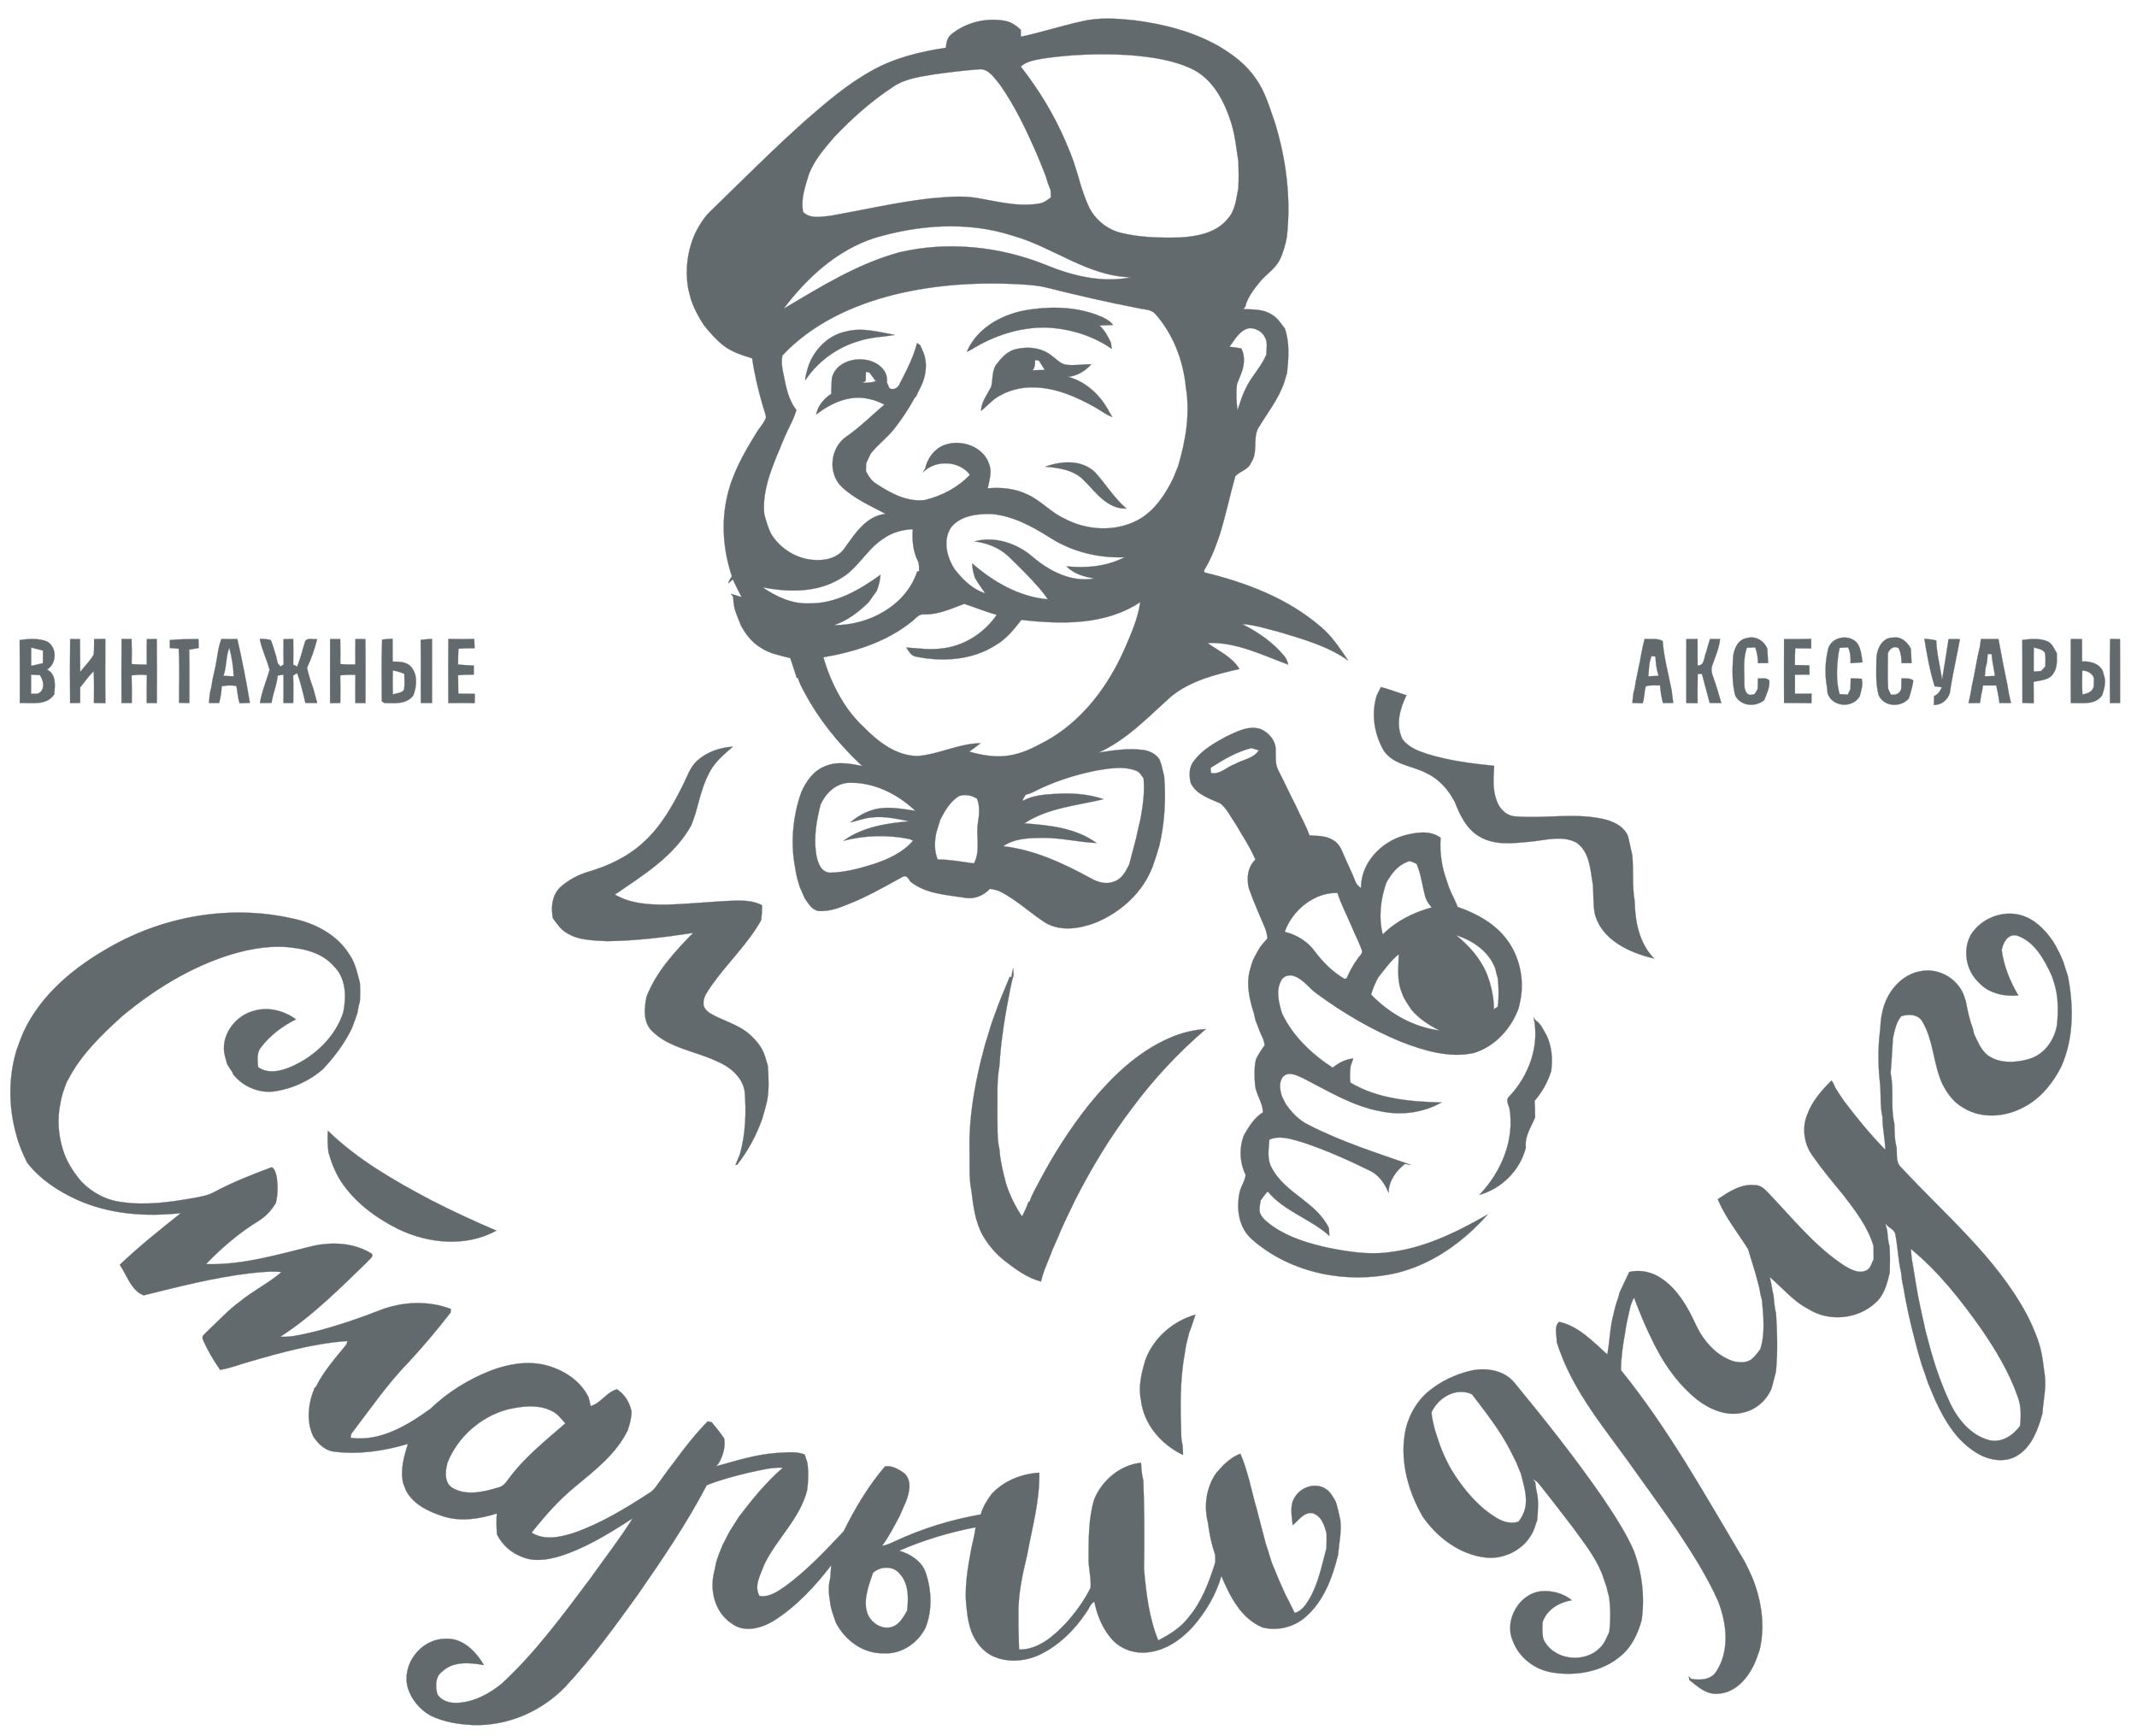 <?xml version="1.0" encoding="UTF-8" ?>
<!DOCTYPE svg PUBLIC "-//W3C//DTD SVG 1.1//EN" "http://www.w3.org/Graphics/SVG/1.1/DTD/svg11.dtd">
<svg width="922pt" height="749pt" viewBox="0 0 922 749" version="1.1" xmlns="http://www.w3.org/2000/svg">
<path fill="#626a6e" stroke="#626a6e" stroke-width="0.094" opacity="1.00" d=" M 410.48 14.77 C 416.72 9.69 425.27 7.59 433.18 8.91 C 435.99 9.32 438.41 10.93 440.41 12.88 C 440.41 13.62 440.41 15.11 440.41 15.85 C 449.30 13.97 457.97 11.12 466.86 9.18 C 474.10 7.44 481.64 7.97 488.98 8.70 C 501.85 10.29 514.72 13.56 526.04 20.03 C 532.10 23.64 537.90 28.03 541.85 33.97 C 545.94 39.66 547.77 46.52 550.10 53.03 C 554.95 68.89 557.06 85.64 555.22 102.17 C 554.57 105.59 553.69 109.00 552.14 112.13 C 550.17 116.00 546.31 118.30 543.62 121.58 C 540.99 124.83 538.22 128.22 537.26 132.39 C 537.03 132.64 536.56 133.13 536.33 133.37 C 540.45 133.57 544.92 133.29 548.55 135.64 C 551.09 137.02 552.68 139.52 554.35 141.78 C 556.50 147.97 555.96 154.67 555.26 161.07 C 554.83 162.32 554.46 163.59 554.12 164.87 C 551.61 172.25 546.67 178.37 542.71 184.98 C 540.51 189.65 542.84 195.27 539.75 199.63 C 538.59 202.77 534.83 203.26 532.93 205.56 C 530.59 214.02 528.79 222.63 526.16 231.02 C 525.79 232.00 525.45 232.99 525.11 233.98 C 523.62 238.23 521.79 242.35 519.46 246.21 C 519.53 246.41 519.66 246.81 519.72 247.01 C 537.64 251.32 555.57 258.16 569.70 270.31 C 574.63 274.38 578.10 279.77 581.65 284.99 C 572.80 278.69 562.15 275.81 551.89 272.68 C 546.61 271.37 541.39 269.58 535.93 269.27 C 542.70 272.70 549.20 277.07 554.03 283.01 C 554.97 284.06 555.49 285.39 555.80 286.76 C 544.56 282.64 533.25 276.89 520.98 277.43 C 525.72 280.89 531.67 283.42 534.73 288.66 C 524.45 290.99 513.75 293.67 505.37 300.43 C 495.52 309.22 486.20 319.22 473.99 324.72 C 480.25 323.76 486.60 322.76 492.94 323.54 C 495.85 323.91 498.76 325.20 500.31 327.80 C 500.51 328.37 500.91 329.50 501.11 330.07 C 501.46 331.64 501.82 333.23 502.26 334.79 C 503.10 344.89 502.49 355.09 500.18 364.96 C 499.31 368.04 498.31 371.09 497.23 374.11 C 496.99 374.68 496.49 375.82 496.24 376.39 C 491.63 386.43 482.66 394.03 472.54 398.17 C 465.72 400.75 457.45 402.03 450.90 398.07 C 444.62 393.98 439.09 388.79 432.49 385.19 C 430.85 384.20 428.97 383.76 427.10 383.50 C 424.32 386.47 420.19 388.17 416.12 387.33 C 408.14 386.08 399.29 385.67 392.76 380.36 C 392.03 379.24 391.17 377.38 389.53 378.29 C 381.58 382.62 373.70 387.21 365.20 390.43 C 361.33 392.03 357.19 393.40 352.95 393.05 C 350.16 392.43 348.69 389.72 347.18 387.58 C 346.49 386.05 345.81 384.51 345.16 382.96 C 344.25 380.32 343.50 377.63 343.14 374.86 C 340.97 363.84 341.99 352.31 345.74 341.73 C 347.82 337.05 351.04 332.46 356.01 330.59 C 361.15 328.36 366.83 329.49 372.11 330.51 C 371.77 330.22 371.07 329.63 370.73 329.34 C 361.47 320.46 353.23 310.33 347.21 298.98 C 346.04 296.92 344.97 294.80 344.25 292.55 C 344.11 292.51 343.83 292.43 343.70 292.39 C 342.88 289.55 341.85 286.76 340.95 283.95 C 336.61 282.82 332.05 282.04 328.26 279.49 C 324.52 277.27 321.78 273.78 319.73 270.00 C 318.74 267.68 317.82 265.34 317.02 262.95 C 316.61 261.17 316.42 259.34 316.30 257.52 C 316.06 257.20 315.59 256.54 315.36 256.21 C 316.51 256.56 318.81 257.27 319.96 257.63 C 318.63 255.11 317.37 252.58 316.18 250.01 C 315.54 250.58 314.89 251.13 314.23 251.68 C 314.42 250.52 315.18 249.61 315.77 248.64 C 312.04 237.61 311.10 225.54 313.72 214.17 C 315.93 204.34 320.96 195.45 326.22 186.96 C 327.56 184.62 329.61 182.65 330.51 180.10 C 330.22 178.37 329.59 176.72 329.08 175.05 C 327.16 168.34 325.50 161.55 324.53 154.63 C 320.18 153.25 315.68 151.89 312.04 149.02 C 308.88 146.49 306.18 143.44 303.67 140.28 C 301.34 136.76 299.38 133.00 298.05 129.00 C 297.70 127.67 297.38 126.34 297.03 125.02 C 295.43 116.64 296.56 107.86 300.17 100.14 C 301.85 96.96 303.71 93.83 306.33 91.33 C 319.86 78.17 333.17 64.78 347.25 52.20 C 356.24 44.35 365.38 36.46 375.86 30.63 C 385.76 24.99 396.94 22.29 408.12 20.60 C 408.22 18.45 408.69 16.18 410.48 14.77 M 450.18 25.24 C 446.77 25.85 443.10 26.35 440.39 28.70 C 448.15 38.61 454.76 49.44 459.74 61.02 C 460.43 62.69 461.12 64.35 461.82 66.02 C 462.30 67.29 462.74 68.58 463.24 69.85 C 463.86 71.89 464.50 73.93 465.17 75.97 C 465.44 77.01 465.74 78.05 466.05 79.09 C 467.08 82.47 468.23 85.81 469.69 89.03 C 472.43 94.74 477.67 99.09 483.86 100.52 C 492.08 102.51 500.63 102.66 509.05 102.46 C 516.39 102.05 524.58 100.56 529.53 94.59 C 532.99 90.97 533.35 85.80 534.27 81.16 C 534.49 77.35 534.43 73.53 534.30 69.72 C 533.40 64.09 532.90 58.39 531.17 52.92 C 528.29 43.94 523.62 34.62 514.91 30.07 C 506.24 25.79 496.46 24.53 486.93 23.76 C 474.67 23.03 462.33 23.45 450.18 25.24 M 403.05 32.08 C 397.07 33.11 390.73 33.87 385.56 37.30 C 376.12 43.46 367.65 50.99 359.93 59.16 C 355.77 63.95 351.52 68.88 349.12 74.83 C 347.50 80.21 345.35 85.79 346.53 91.50 C 349.64 94.60 354.50 93.47 358.40 93.09 C 372.65 90.55 386.78 87.28 401.18 85.62 C 407.79 85.09 414.48 84.29 421.09 85.36 C 430.01 86.82 439.07 89.39 448.15 87.85 C 450.22 87.68 451.81 86.30 453.44 85.17 C 453.40 84.38 453.31 82.80 453.26 82.01 C 452.86 81.02 452.47 80.03 452.11 79.03 C 451.78 78.00 451.47 76.98 451.17 75.95 C 450.49 74.30 449.83 72.65 449.19 70.99 C 448.51 69.32 447.81 67.66 447.13 66.00 C 442.66 55.81 437.85 45.68 431.43 36.55 C 429.14 33.91 427.02 30.16 423.17 29.86 C 416.43 30.31 409.73 31.16 403.05 32.08 M 377.08 102.77 C 361.03 108.04 348.10 119.91 338.10 133.19 C 354.02 123.76 370.04 113.75 388.08 108.85 C 408.90 103.98 431.12 106.28 450.91 114.17 C 462.53 119.00 475.44 122.20 488.01 119.63 C 469.35 119.28 454.34 106.57 436.91 101.70 C 417.51 95.40 396.39 96.95 377.08 102.77 M 385.98 127.10 C 368.02 131.56 350.35 139.70 337.55 153.40 C 337.00 156.22 337.48 159.17 338.14 161.95 C 339.14 167.12 340.21 172.64 343.59 176.86 C 342.57 180.78 340.38 184.27 338.81 187.99 C 337.89 190.07 337.00 192.16 336.18 194.28 C 335.45 195.90 334.77 197.54 334.16 199.21 C 331.32 206.41 328.92 214.17 329.77 222.00 C 330.56 224.81 331.38 227.62 332.64 230.27 C 336.69 236.93 344.10 241.42 351.92 241.63 C 356.57 241.90 361.72 240.50 364.44 236.45 C 368.91 230.19 373.68 222.61 382.10 221.72 C 375.50 218.20 368.42 215.15 362.97 209.88 C 357.00 203.93 358.27 192.97 365.24 188.32 C 371.12 184.25 376.14 179.15 381.59 174.57 C 379.53 173.51 377.37 172.62 375.09 172.19 C 366.92 170.05 358.51 173.92 352.14 178.83 C 352.84 175.07 355.50 171.97 358.64 169.95 C 358.67 167.64 358.70 165.32 358.94 163.02 C 360.42 156.92 367.40 154.38 373.08 155.19 C 378.02 155.74 383.39 159.44 382.65 165.02 C 382.94 165.66 383.50 166.96 383.79 167.61 C 385.92 168.42 387.61 167.21 388.33 165.24 C 390.28 161.48 392.23 157.71 393.78 153.76 C 394.51 151.88 395.14 149.96 395.66 148.02 C 396.00 148.25 396.67 148.71 397.01 148.94 C 397.40 149.86 397.81 150.79 398.24 151.70 C 400.34 156.63 399.57 162.21 397.26 166.91 C 396.54 168.26 395.87 169.64 395.26 171.05 C 395.10 171.20 394.78 171.50 394.62 171.66 C 392.14 176.30 389.18 180.69 385.96 184.84 C 382.90 188.82 378.76 191.78 375.66 195.72 C 375.01 197.12 374.36 198.52 373.69 199.91 C 373.65 201.02 373.62 202.13 373.60 203.24 C 374.63 205.42 376.02 207.50 378.13 208.77 C 384.30 212.83 391.42 216.71 399.07 215.73 C 406.34 213.97 413.30 210.35 418.46 204.85 C 413.84 198.63 403.54 198.28 398.18 203.84 C 398.42 203.42 398.91 202.58 399.16 202.16 C 400.10 197.87 402.95 193.86 407.08 192.15 C 414.59 189.12 424.85 192.73 427.02 201.02 C 427.88 204.28 426.80 207.52 426.14 210.71 C 432.03 210.15 438.12 210.78 443.47 213.43 C 449.28 216.11 453.54 221.21 459.40 223.82 C 468.99 228.90 481.07 229.53 490.80 224.46 C 498.02 220.57 502.72 213.47 506.21 206.28 C 506.87 204.57 507.56 202.87 508.27 201.18 C 511.56 190.18 513.54 178.46 511.62 167.03 C 510.53 155.54 506.14 144.15 498.45 135.45 C 496.65 133.42 493.64 133.60 491.22 133.00 C 477.75 130.41 464.39 127.31 451.09 123.98 C 448.26 123.30 445.36 123.05 442.47 122.82 C 423.58 121.56 404.42 122.60 385.98 127.10 M 530.46 149.60 C 532.16 149.80 533.86 150.06 535.55 150.33 C 537.46 154.01 536.75 158.37 535.17 162.02 C 534.66 163.26 534.18 164.50 533.69 165.75 C 533.24 169.50 533.45 173.29 533.90 177.04 C 534.26 175.99 534.61 174.93 534.98 173.89 C 535.78 171.21 536.86 168.63 538.19 166.17 C 540.64 161.58 544.41 157.83 546.36 152.95 C 546.37 150.46 547.09 147.68 545.67 145.43 C 544.48 142.95 541.68 141.52 538.99 141.60 C 534.81 142.43 532.82 146.53 530.46 149.60 M 373.60 160.38 C 373.56 161.71 373.53 163.04 373.50 164.37 C 373.14 164.57 372.43 164.95 372.07 165.14 C 374.01 165.16 376.00 165.15 377.85 164.47 C 376.93 163.23 376.01 161.99 375.10 160.74 C 374.73 160.65 373.97 160.47 373.60 160.38 M 410.38 227.48 C 406.59 233.08 408.52 240.63 412.07 245.86 C 415.49 250.18 419.67 254.33 425.07 255.98 C 423.50 253.74 421.88 251.54 420.56 249.14 C 419.97 247.17 419.47 245.16 419.44 243.09 C 428.61 251.08 439.76 257.53 452.10 258.58 C 451.10 257.08 450.00 255.67 448.86 254.30 C 444.52 249.25 439.76 244.58 434.99 239.95 C 431.03 236.24 425.79 234.31 420.49 233.58 C 429.34 231.22 438.89 234.46 445.65 240.35 C 452.93 246.55 462.36 251.36 472.19 249.58 C 467.78 248.90 463.33 247.63 460.12 244.36 C 468.66 245.21 477.47 244.45 485.19 240.42 C 474.12 240.87 462.95 238.19 453.52 232.30 C 445.73 227.37 437.31 222.64 427.96 221.79 C 421.77 221.61 414.59 222.38 410.38 227.48 M 380.91 232.58 C 373.77 237.20 370.04 245.52 362.53 249.68 C 352.50 255.79 340.15 255.61 328.99 253.39 C 334.88 257.44 341.69 260.64 349.01 260.34 C 360.55 260.56 370.84 254.53 379.89 248.00 C 379.71 250.38 379.14 252.71 378.27 254.93 C 377.13 256.58 375.96 258.22 374.78 259.85 C 370.49 264.05 365.59 267.85 359.82 269.73 C 374.71 269.90 390.86 261.36 395.69 246.64 C 395.90 246.58 396.34 246.46 396.55 246.40 C 396.43 244.93 396.72 243.36 395.99 242.02 C 393.88 237.81 393.47 232.97 393.82 228.34 C 389.21 228.50 384.65 229.83 380.91 232.58 M 398.88 265.10 C 396.41 264.71 395.03 266.96 393.31 268.25 C 382.46 276.98 368.79 281.28 355.25 283.60 C 356.07 286.44 357.03 289.23 358.15 291.97 C 361.51 299.97 366.06 307.60 372.47 313.54 C 378.74 319.92 386.59 326.19 395.98 326.19 C 405.22 325.46 413.73 320.75 423.07 320.68 C 421.47 321.93 419.84 323.14 418.18 324.31 C 423.64 325.84 429.37 326.89 435.04 326.02 C 440.94 325.21 446.31 322.44 451.47 319.62 C 465.64 311.72 476.20 298.55 483.26 284.13 C 483.87 282.75 484.51 281.38 485.18 280.02 C 487.98 273.50 491.00 266.88 491.94 259.80 C 476.95 269.84 457.87 269.43 440.66 267.46 C 437.50 271.58 434.13 275.74 429.57 278.38 C 419.43 284.91 406.59 285.69 395.03 283.28 C 393.01 282.92 392.06 280.93 391.03 279.39 C 396.07 279.69 401.13 280.50 406.18 279.81 C 415.80 278.84 424.62 273.19 430.04 265.28 C 425.27 263.97 420.67 262.07 415.99 260.54 C 410.47 262.61 404.93 265.21 398.88 265.10 M 445.86 341.72 C 444.80 342.24 443.69 342.64 442.54 342.91 C 441.99 343.75 441.37 344.57 441.18 345.59 C 445.41 343.23 450.28 342.82 455.02 342.55 C 462.10 342.09 469.36 342.48 476.12 344.82 C 464.61 347.62 452.06 348.55 441.97 355.26 C 452.68 356.05 464.12 357.18 473.08 363.73 C 465.34 363.38 457.74 361.46 449.96 361.51 C 444.16 361.57 437.77 361.64 432.85 365.14 C 446.43 366.65 458.97 372.59 470.83 379.05 C 473.73 380.70 477.29 381.68 480.54 380.41 C 483.94 379.36 485.72 376.00 487.18 373.01 C 488.12 369.32 489.12 365.64 490.10 361.96 C 490.77 358.96 491.41 355.96 492.14 352.99 C 493.11 347.33 493.94 341.62 493.39 335.86 C 492.42 334.56 491.65 332.92 489.95 332.47 C 484.45 330.42 478.45 331.58 472.84 332.50 C 463.51 334.39 454.33 337.33 445.86 341.72 M 354.07 347.04 C 352.30 353.81 351.09 360.97 352.06 367.96 C 352.54 371.42 353.85 376.27 358.06 376.54 C 364.42 376.40 370.68 374.79 376.72 372.86 C 383.10 370.79 389.49 367.90 393.95 362.71 C 393.57 362.54 392.81 362.21 392.43 362.04 C 383.02 360.11 373.21 360.38 363.90 362.77 C 372.12 356.82 382.36 355.21 392.22 354.37 C 386.90 353.29 381.49 352.05 376.03 352.71 C 372.85 352.99 369.87 354.19 366.78 354.86 C 369.55 352.62 372.62 350.66 376.05 349.61 C 382.20 347.52 388.68 348.98 394.91 349.84 C 387.13 342.49 376.84 337.35 365.95 337.76 C 360.49 338.12 356.26 342.29 354.07 347.04 M 413.48 343.64 C 409.84 346.02 407.63 349.90 405.68 353.67 C 405.12 355.45 404.56 357.23 404.03 359.02 C 403.16 362.90 403.02 367.08 404.54 370.83 C 409.82 370.84 415.00 371.86 420.22 372.53 C 423.13 367.06 420.99 360.77 421.93 354.94 C 422.51 351.52 422.84 347.91 421.53 344.61 C 419.16 343.12 416.09 342.45 413.48 343.64 Z" />
<path fill="#626a6e" stroke="#626a6e" stroke-width="0.094" opacity="1.00" d=" M 442.05 133.93 C 452.16 132.13 462.87 132.19 472.64 135.62 C 475.36 136.74 478.37 137.74 480.21 140.20 C 478.25 140.30 476.31 140.39 474.36 140.44 C 476.61 142.43 477.95 145.13 479.28 147.76 C 479.40 148.68 479.52 149.59 479.65 150.52 C 471.30 144.70 461.14 141.68 451.01 141.33 C 439.66 141.20 428.51 144.93 418.95 150.92 C 418.49 151.13 417.58 151.56 417.12 151.77 C 421.40 141.75 431.73 135.90 442.05 133.93 Z" />
<path fill="#626a6e" stroke="#626a6e" stroke-width="0.094" opacity="1.00" d=" M 349.11 157.02 C 351.87 150.20 357.65 144.50 365.01 143.02 C 372.05 141.17 379.16 143.25 386.09 144.53 C 380.90 145.38 375.57 145.49 370.55 147.17 C 361.98 149.65 354.31 154.93 348.90 162.02 C 348.40 162.71 347.90 163.41 347.40 164.10 C 347.53 161.65 348.35 159.33 349.11 157.02 Z" />
<path fill="#626a6e" stroke="#626a6e" stroke-width="0.094" opacity="1.00" d=" M 429.88 157.23 C 432.03 154.44 434.56 151.56 438.12 150.68 C 443.32 149.38 449.31 149.95 453.62 153.36 C 455.68 154.79 457.40 156.98 460.03 157.37 C 463.61 157.85 467.21 157.11 470.81 157.20 C 468.20 160.10 464.76 162.21 460.81 162.59 C 468.75 164.66 475.13 170.87 478.77 178.06 C 479.05 178.52 479.62 179.45 479.91 179.91 C 477.09 178.98 474.81 177.01 472.24 175.61 C 464.47 171.29 456.04 167.57 447.04 167.18 C 440.75 166.82 434.30 168.44 429.15 172.11 C 427.07 173.70 425.35 175.71 423.24 177.28 C 423.41 173.41 425.89 170.31 427.58 167.00 C 428.50 163.78 427.82 160.08 429.88 157.23 M 446.57 155.39 C 446.58 156.95 446.57 158.53 445.48 159.78 C 447.24 159.74 449.00 159.70 450.77 159.61 C 449.93 158.26 449.07 156.92 448.22 155.58 C 447.81 155.53 446.98 155.44 446.57 155.39 Z" />
<path fill="#626a6e" stroke="#626a6e" stroke-width="0.094" opacity="1.00" d=" M 450.97 201.38 C 457.94 198.82 466.66 198.25 472.44 203.72 C 477.08 208.85 480.69 214.88 485.99 219.43 C 477.78 219.73 472.84 212.45 467.68 207.29 C 463.35 202.76 456.90 201.85 450.97 201.38 Z" />
<path fill="#626a6e" stroke="#626a6e" stroke-width="0.094" opacity="1.00" d=" M 747.69 283.92 C 747.96 280.26 749.68 275.79 753.85 275.28 C 757.50 274.25 761.02 276.48 762.49 279.78 C 762.59 281.88 762.73 283.98 762.85 286.09 C 761.76 286.10 759.57 286.13 758.48 286.14 C 758.47 283.81 758.07 281.53 757.29 279.34 C 756.08 279.37 754.89 279.42 753.71 279.48 C 751.87 284.46 752.70 289.85 752.58 295.04 C 752.52 297.02 753.24 300.49 756.03 299.72 C 757.45 299.78 757.63 298.15 758.34 297.30 C 758.35 295.77 758.39 294.24 758.45 292.72 C 760.07 292.95 762.13 292.16 763.37 293.63 C 763.63 296.62 762.24 299.38 761.16 302.08 C 757.41 305.20 751.14 304.75 748.72 300.24 C 747.25 294.93 747.41 289.37 747.69 283.92 Z" />
<path fill="#626a6e" stroke="#626a6e" stroke-width="0.094" opacity="1.00" d=" M 769.72 275.76 C 773.62 275.77 777.52 275.78 781.43 275.67 C 781.42 277.04 781.41 278.41 781.43 279.78 C 779.12 279.79 776.82 279.77 774.53 279.72 C 774.42 282.13 774.39 284.54 774.38 286.95 C 776.46 287.02 778.55 287.05 780.65 287.07 C 780.66 288.41 780.68 289.75 780.70 291.09 C 778.60 291.08 776.51 291.09 774.42 291.10 C 774.41 293.84 774.41 296.59 774.43 299.33 C 776.80 299.32 779.19 299.31 781.57 299.30 C 781.55 300.66 781.54 302.02 781.54 303.38 C 777.59 303.32 773.65 303.32 769.72 303.29 C 769.69 294.11 769.68 284.94 769.72 275.76 Z" />
<path fill="#626a6e" stroke="#626a6e" stroke-width="0.094" opacity="1.00" d=" M 788.84 279.62 C 790.58 274.56 798.03 273.48 801.33 277.54 C 802.94 279.96 803.18 282.96 803.55 285.76 C 801.83 285.90 800.12 286.03 798.42 286.14 C 798.47 283.81 798.42 281.43 797.32 279.32 C 796.11 279.38 794.91 279.44 793.72 279.52 C 793.59 280.17 793.32 281.47 793.19 282.12 C 792.45 287.82 792.09 293.88 793.68 299.49 C 794.84 299.57 796.01 299.64 797.20 299.71 C 797.49 299.11 798.07 297.93 798.37 297.33 C 798.39 295.79 798.42 294.25 798.48 292.72 C 800.05 292.71 801.63 292.76 803.22 292.86 C 803.91 295.38 803.01 297.94 802.39 300.38 C 799.29 305.73 790.72 305.14 788.54 299.30 C 788.42 298.18 788.30 297.07 788.17 295.96 C 787.18 290.58 787.52 284.92 788.84 279.62 Z" />
<path fill="#626a6e" stroke="#626a6e" stroke-width="0.094" opacity="1.00" d=" M 809.59 284.05 C 809.72 279.95 812.15 274.86 816.93 275.11 C 820.37 274.57 822.92 277.10 824.43 279.87 C 824.54 281.95 824.66 284.03 824.74 286.11 C 823.66 286.11 821.51 286.11 820.43 286.11 C 820.36 283.88 820.18 281.60 819.10 279.60 C 817.02 278.48 815.35 279.93 814.54 281.75 C 814.55 286.88 814.33 292.00 814.61 297.12 C 814.90 297.77 815.49 299.05 815.79 299.70 C 817.90 300.02 819.69 299.33 820.29 297.14 C 820.30 295.65 820.32 294.16 820.38 292.68 C 822.07 292.93 824.11 292.31 825.48 293.67 C 825.12 296.33 824.37 298.93 823.49 301.47 C 819.95 305.34 813.02 305.02 810.59 300.11 C 809.12 294.88 809.52 289.41 809.59 284.05 Z" />
<path fill="#626a6e" stroke="#626a6e" stroke-width="0.094" opacity="1.00" d=" M 893.43 275.70 C 895.03 275.73 896.66 275.75 898.28 275.77 C 898.31 278.99 898.32 282.20 898.30 285.42 C 902.07 285.10 906.99 286.65 907.59 290.96 C 908.85 293.97 907.92 297.06 906.97 299.99 C 903.85 304.44 898.08 303.18 893.44 303.36 C 893.36 294.14 893.40 284.92 893.43 275.70 M 898.40 289.30 C 898.30 292.75 898.24 296.21 898.46 299.66 C 900.59 299.26 902.78 298.57 903.35 296.19 C 903.37 295.31 903.41 293.53 903.43 292.64 C 902.69 290.39 900.61 289.41 898.40 289.30 Z" />
<path fill="#626a6e" stroke="#626a6e" stroke-width="0.094" opacity="1.00" d=" M 8.49 276.16 C 12.36 275.59 16.50 275.32 20.22 276.74 C 24.67 279.13 24.65 286.35 20.28 288.88 C 24.38 290.93 23.75 295.78 23.41 299.57 C 20.07 304.63 13.67 303.13 8.55 303.32 C 8.52 294.27 8.60 285.21 8.49 276.16 M 13.48 279.39 C 13.42 282.03 13.41 284.67 13.46 287.31 C 15.14 286.92 16.81 286.54 18.48 286.16 C 18.57 284.34 18.58 282.53 18.53 280.72 C 16.85 280.27 15.17 279.82 13.48 279.39 M 13.40 291.09 C 13.43 293.85 13.42 296.62 13.40 299.40 C 14.77 299.20 16.49 299.74 17.50 298.51 C 19.45 296.56 18.63 293.33 17.21 291.28 C 15.94 291.21 14.67 291.15 13.40 291.09 Z" />
<path fill="#626a6e" stroke="#626a6e" stroke-width="0.094" opacity="1.00" d=" M 30.27 275.73 C 31.33 275.74 33.45 275.76 34.51 275.77 C 34.58 280.48 34.53 285.20 34.60 289.92 C 36.46 287.40 38.86 285.26 40.39 282.49 C 40.69 280.25 40.55 277.99 40.61 275.74 C 42.22 275.72 43.83 275.70 45.44 275.68 C 45.43 284.91 45.35 294.15 45.48 303.39 C 43.83 303.36 42.18 303.32 40.53 303.31 C 40.53 298.75 40.66 294.20 40.43 289.65 C 38.13 291.66 36.58 294.31 34.58 296.58 C 34.54 298.82 34.55 301.06 34.57 303.30 C 33.49 303.31 31.33 303.34 30.25 303.35 C 30.18 294.14 30.15 284.93 30.27 275.73 Z" />
<path fill="#626a6e" stroke="#626a6e" stroke-width="0.094" opacity="1.00" d=" M 52.44 303.33 C 52.38 294.12 52.35 284.92 52.46 275.72 C 53.54 275.72 55.69 275.71 56.76 275.70 C 56.90 279.31 56.89 282.92 56.80 286.53 C 58.97 286.72 61.16 286.77 63.34 286.73 C 63.28 283.07 63.28 279.41 63.35 275.76 C 64.42 275.75 66.57 275.74 67.64 275.74 C 67.74 284.94 67.71 294.15 67.68 303.36 C 66.59 303.35 64.41 303.34 63.32 303.34 C 63.29 299.30 63.25 295.27 63.38 291.23 C 61.18 291.11 58.97 291.13 56.78 291.39 C 56.90 295.37 56.87 299.35 56.85 303.33 C 55.75 303.33 53.54 303.33 52.44 303.33 Z" />
<path fill="#626a6e" stroke="#626a6e" stroke-width="0.094" opacity="1.00" d=" M 73.28 276.16 C 77.38 275.74 81.49 275.78 85.61 275.73 C 85.64 276.69 85.72 278.63 85.76 279.60 C 84.37 279.81 83.00 280.06 81.62 280.30 C 81.79 287.98 81.69 295.67 81.69 303.35 C 80.21 303.31 78.74 303.27 77.26 303.24 C 77.23 295.46 77.55 287.67 77.11 279.91 C 75.84 279.75 74.56 279.65 73.28 279.61 C 73.28 278.75 73.28 277.02 73.28 276.16 Z" />
<path fill="#626a6e" stroke="#626a6e" stroke-width="0.094" opacity="1.00" d=" M 95.55 275.69 C 97.83 275.77 100.11 275.77 102.40 275.74 C 104.49 284.85 106.29 294.04 107.81 303.27 C 106.71 303.31 104.51 303.40 103.41 303.44 C 102.52 301.04 102.53 298.45 101.98 295.98 C 99.89 295.59 97.73 295.69 95.65 296.11 C 95.55 298.56 95.20 300.99 94.52 303.34 C 93.43 303.33 91.25 303.31 90.16 303.31 C 90.34 301.14 90.40 298.94 91.09 296.86 C 91.33 295.56 91.55 294.27 91.76 292.97 C 92.25 291.01 92.57 289.02 93.05 287.07 C 93.81 283.27 94.09 279.31 95.55 275.69 M 96.39 291.60 C 97.50 291.66 99.73 291.77 100.84 291.83 C 100.66 287.65 100.00 283.50 98.93 279.47 C 97.36 283.36 97.86 287.69 96.39 291.60 Z" />
<path fill="#626a6e" stroke="#626a6e" stroke-width="0.094" opacity="1.00" d=" M 112.08 275.68 C 113.68 275.61 115.25 275.76 116.79 276.12 C 117.38 277.34 117.72 278.66 118.15 279.95 C 118.45 281.00 118.77 282.05 119.13 283.09 C 119.37 284.12 119.60 285.16 119.84 286.20 C 120.14 286.54 120.72 287.23 121.02 287.58 C 121.36 287.36 122.03 286.93 122.37 286.71 C 122.28 283.07 122.27 279.42 122.33 275.78 C 123.38 275.76 125.47 275.73 126.51 275.71 C 126.55 279.42 126.59 283.12 126.51 286.83 C 126.94 287.02 127.80 287.41 128.23 287.60 C 128.82 286.07 129.34 284.52 129.83 282.97 C 130.47 280.82 131.00 278.65 131.75 276.54 C 132.93 274.98 135.23 276.08 136.84 275.73 C 135.75 279.97 134.37 284.15 132.47 288.10 C 133.10 291.13 134.08 294.08 135.14 296.99 C 135.70 299.10 136.34 301.20 136.86 303.33 C 135.15 303.31 133.45 303.30 131.76 303.29 C 131.17 300.56 130.43 297.87 129.72 295.17 C 129.29 293.56 128.78 291.98 128.17 290.43 C 127.75 290.70 126.90 291.22 126.48 291.48 C 126.62 295.43 126.55 299.39 126.52 303.34 C 125.12 303.33 123.71 303.33 122.31 303.33 C 122.32 299.25 122.30 295.17 122.32 291.09 C 121.70 291.19 120.46 291.38 119.84 291.47 C 119.51 294.05 118.87 296.56 118.08 299.04 C 117.70 300.43 117.42 301.85 117.13 303.27 C 115.47 303.31 113.80 303.33 112.14 303.35 C 112.92 298.41 114.95 293.79 116.31 289.00 C 115.11 284.50 112.94 280.29 112.08 275.68 Z" />
<path fill="#626a6e" stroke="#626a6e" stroke-width="0.094" opacity="1.00" d=" M 142.43 275.73 C 143.52 275.74 145.70 275.76 146.79 275.76 C 146.88 279.35 146.88 282.94 146.81 286.52 C 148.98 286.72 151.15 286.75 153.33 286.71 C 153.29 283.05 153.28 279.38 153.35 275.72 C 154.43 275.73 156.57 275.75 157.64 275.76 C 157.77 284.96 157.70 294.17 157.68 303.37 C 156.59 303.36 154.42 303.35 153.33 303.34 C 153.29 299.29 153.27 295.24 153.35 291.19 C 151.16 291.09 148.97 291.13 146.79 291.41 C 146.89 295.38 146.87 299.35 146.81 303.33 C 145.71 303.34 143.51 303.37 142.41 303.38 C 142.40 294.16 142.38 284.94 142.43 275.73 Z" />
<path fill="#626a6e" stroke="#626a6e" stroke-width="0.094" opacity="1.00" d=" M 164.71 302.53 C 164.76 293.68 164.49 284.79 164.86 275.95 C 166.36 275.78 167.87 275.67 169.38 275.61 C 169.42 278.89 169.42 282.17 169.41 285.44 C 172.17 285.49 175.37 285.43 177.35 287.71 C 180.29 291.09 179.83 296.15 178.32 300.07 C 175.33 304.05 170.11 303.40 165.72 303.31 C 165.47 303.11 164.96 302.73 164.71 302.53 M 169.49 289.30 C 169.38 292.76 169.39 296.22 169.50 299.67 C 171.05 299.01 173.28 299.16 174.31 297.61 C 174.71 295.34 174.47 293.03 174.44 290.74 C 172.85 290.08 171.20 289.55 169.49 289.30 Z" />
<path fill="#626a6e" stroke="#626a6e" stroke-width="0.094" opacity="1.00" d=" M 181.50 276.09 C 183.12 275.88 184.76 275.75 186.39 275.65 C 186.43 284.87 186.40 294.09 186.40 303.32 C 184.79 303.32 183.18 303.32 181.58 303.33 C 181.48 294.25 181.65 285.17 181.50 276.09 Z" />
<path fill="#626a6e" stroke="#626a6e" stroke-width="0.094" opacity="1.00" d=" M 193.45 275.69 C 197.17 275.79 200.89 275.79 204.61 275.70 C 204.65 276.69 204.73 278.68 204.76 279.68 C 202.45 279.75 200.14 279.66 197.84 279.92 C 197.59 282.17 197.70 284.44 197.64 286.71 C 199.89 286.95 202.15 287.09 204.42 287.17 C 204.41 288.47 204.40 289.77 204.40 291.07 C 202.14 291.08 199.89 291.14 197.64 291.31 C 197.69 293.96 197.70 296.62 197.72 299.27 C 200.11 299.32 202.49 299.34 204.88 299.38 C 204.86 300.38 204.81 302.38 204.79 303.38 C 201.00 303.29 197.22 303.28 193.44 303.37 C 193.38 294.14 193.39 284.92 193.45 275.69 Z" />
<path fill="#626a6e" stroke="#626a6e" stroke-width="0.094" opacity="1.00" d=" M 709.59 275.70 C 712.18 275.88 714.97 275.25 717.36 276.57 C 717.88 283.76 719.86 290.78 721.22 297.86 C 721.44 299.67 721.67 301.48 721.91 303.29 C 720.80 303.31 718.58 303.35 717.48 303.36 C 716.80 300.85 716.43 298.28 716.19 295.71 C 714.16 295.81 712.06 295.47 710.11 296.12 C 709.30 298.48 709.58 301.08 708.70 303.43 C 707.59 303.40 705.37 303.34 704.26 303.31 C 704.39 301.86 704.55 300.42 704.74 298.98 C 705.30 297.29 705.51 295.52 705.78 293.77 C 706.18 292.16 706.48 290.54 706.79 288.92 C 707.86 284.54 708.29 280.03 709.59 275.70 M 712.47 283.10 C 712.28 283.82 711.89 285.26 711.70 285.99 C 711.48 287.92 711.30 289.86 711.16 291.81 C 712.27 291.76 714.49 291.65 715.60 291.60 C 714.70 288.91 714.36 286.10 714.24 283.28 L 712.47 283.10 Z" />
<path fill="#626a6e" stroke="#626a6e" stroke-width="0.094" opacity="1.00" d=" M 727.57 275.76 C 729.17 275.75 730.77 275.74 732.39 275.72 C 732.43 279.53 732.39 283.33 732.43 287.14 C 735.63 287.21 735.10 283.30 736.18 281.22 C 736.33 280.66 736.63 279.55 736.78 279.00 C 737.12 277.92 737.45 276.84 737.76 275.75 C 739.20 275.75 740.65 275.74 742.11 275.74 C 741.73 279.72 740.05 283.35 738.76 287.09 C 737.74 289.80 739.41 292.43 740.15 294.99 C 740.45 296.01 740.77 297.04 741.11 298.06 C 741.63 299.81 742.17 301.57 742.66 303.34 C 740.98 303.33 739.31 303.32 737.65 303.30 C 736.49 299.15 735.44 294.97 734.31 290.82 C 733.85 290.79 732.93 290.74 732.47 290.72 C 732.35 294.94 732.42 299.16 732.41 303.39 C 730.78 303.36 729.17 303.35 727.56 303.34 C 727.55 294.15 727.52 284.95 727.57 275.76 Z" />
<path fill="#626a6e" stroke="#626a6e" stroke-width="0.094" opacity="1.00" d=" M 830.26 275.61 C 831.96 275.70 833.68 275.94 835.37 276.32 C 835.58 282.02 837.08 287.57 837.90 293.20 C 838.88 287.39 839.82 281.57 840.70 275.75 C 842.32 275.76 843.96 275.77 845.60 275.78 C 844.22 283.54 842.35 291.22 841.24 299.03 C 840.23 302.14 837.67 304.16 834.36 304.19 C 834.37 302.90 834.40 301.60 834.44 300.31 C 836.15 299.68 837.07 298.11 837.79 296.54 C 837.02 296.44 835.48 296.24 834.72 296.14 C 832.60 289.48 831.38 282.51 830.26 275.61 Z" />
<path fill="#626a6e" stroke="#626a6e" stroke-width="0.094" opacity="1.00" d=" M 854.65 275.75 C 857.17 275.76 859.69 275.77 862.23 275.75 C 863.44 282.50 864.75 289.23 866.17 295.94 C 866.50 298.43 867.02 300.88 867.63 303.32 C 865.97 303.32 864.31 303.32 862.67 303.33 C 862.37 300.77 861.80 298.26 861.29 295.75 C 859.36 295.76 857.45 295.77 855.54 295.76 C 855.45 296.33 855.28 297.48 855.19 298.05 C 854.74 299.78 854.46 301.53 854.26 303.30 C 852.60 303.32 850.95 303.35 849.32 303.38 C 849.88 300.93 850.40 298.48 850.76 296.00 C 852.06 290.42 852.76 284.72 854.19 279.18 C 854.34 278.03 854.49 276.89 854.65 275.75 M 857.59 282.17 C 857.44 284.12 857.37 286.12 856.71 287.98 C 856.61 288.94 856.41 290.86 856.31 291.82 C 857.41 291.77 859.61 291.68 860.71 291.64 C 860.27 288.48 859.49 285.39 859.29 282.20 L 857.59 282.17 Z" />
<path fill="#626a6e" stroke="#626a6e" stroke-width="0.094" opacity="1.00" d=" M 872.50 276.13 C 876.07 275.67 879.92 275.29 883.35 276.69 C 885.45 277.69 886.31 279.96 887.40 281.86 C 887.45 284.92 887.74 288.25 885.75 290.83 C 883.89 293.54 880.27 293.53 877.38 294.19 C 877.43 297.26 877.43 300.34 877.42 303.42 C 875.79 303.37 874.17 303.32 872.56 303.28 C 872.50 294.23 872.62 285.18 872.50 276.13 M 877.48 279.36 C 877.39 282.82 877.41 286.29 877.42 289.76 C 878.47 289.69 879.53 289.61 880.60 289.54 C 881.21 288.86 881.82 288.18 882.46 287.51 C 882.44 285.53 882.70 283.50 882.22 281.58 C 881.13 280.04 879.13 279.85 877.48 279.36 Z" />
<path fill="#626a6e" stroke="#626a6e" stroke-width="0.094" opacity="1.00" d=" M 910.34 303.35 C 910.33 294.13 910.17 284.90 910.43 275.69 C 911.48 275.71 913.60 275.75 914.66 275.77 C 914.72 284.95 914.70 294.14 914.68 303.33 C 913.22 303.33 911.77 303.34 910.34 303.35 Z" />
<path fill="#626a6e" stroke="#626a6e" stroke-width="0.094" opacity="1.00" d=" M 595.78 296.45 C 599.54 297.39 603.12 298.87 606.83 299.98 C 603.96 305.81 602.03 312.78 605.09 318.95 C 607.58 322.34 611.71 323.97 615.58 325.24 C 625.00 328.20 634.86 329.44 644.66 330.42 C 644.40 335.25 643.92 340.27 645.56 344.93 C 646.64 348.74 649.91 352.17 654.07 352.27 C 666.36 353.24 678.84 350.71 691.04 353.22 C 695.58 354.18 700.47 356.17 702.38 360.77 C 703.09 363.48 703.57 366.25 704.24 368.98 C 704.86 375.54 704.13 382.21 705.27 388.72 C 705.42 397.53 707.23 407.06 713.67 413.56 C 703.07 411.16 690.81 405.55 688.01 394.00 C 687.34 389.95 687.54 385.84 687.24 381.77 C 686.14 375.50 685.99 367.82 680.33 363.69 C 674.20 360.24 666.94 362.52 660.40 363.15 C 653.02 363.85 644.79 364.93 638.14 360.87 C 632.75 357.68 629.92 351.81 627.74 346.19 C 625.04 340.93 620.99 336.20 615.56 333.67 C 609.43 330.38 601.41 330.16 597.10 324.02 C 592.90 316.84 591.48 308.04 594.00 300.03 C 594.59 298.83 595.20 297.65 595.78 296.45 Z" />
<path fill="#626a6e" stroke="#626a6e" stroke-width="0.094" opacity="1.00" d=" M 528.92 317.86 C 533.53 315.68 538.61 312.90 543.84 314.54 C 547.54 316.06 550.63 319.83 550.41 323.96 C 550.47 326.88 550.11 330.00 551.67 332.65 C 554.23 337.65 556.58 342.76 559.14 347.76 C 560.99 352.04 563.47 356.04 564.96 360.46 C 568.53 360.69 572.43 360.53 575.50 362.70 C 577.81 364.08 578.81 366.68 579.82 369.04 C 581.40 372.75 583.27 376.34 584.69 380.12 C 585.18 381.43 586.02 382.43 587.20 383.13 C 587.12 372.33 595.81 363.27 605.83 360.47 C 610.89 359.13 617.06 358.07 621.55 361.49 C 621.10 367.71 621.99 373.94 624.13 379.80 C 624.44 380.79 624.77 381.78 625.11 382.78 C 626.26 385.67 627.77 388.40 628.90 391.31 C 637.36 394.24 645.59 398.76 650.78 406.30 C 655.89 413.66 657.74 423.23 655.88 431.98 C 655.71 432.74 655.37 434.26 655.21 435.02 C 652.04 443.77 645.00 451.53 635.98 454.31 C 625.35 456.69 614.49 453.34 604.59 449.55 C 591.63 444.23 579.46 437.07 568.18 428.79 C 564.81 426.46 562.48 422.68 558.54 421.23 C 556.55 420.35 553.83 420.99 552.80 423.00 C 550.37 427.34 551.74 432.53 553.03 437.01 C 557.62 446.95 565.92 454.81 574.99 460.67 C 577.56 458.57 580.52 457.03 583.87 456.69 C 583.59 457.50 583.02 459.11 582.74 459.92 C 582.36 462.29 582.37 464.70 582.59 467.09 C 594.37 474.15 608.51 475.35 621.94 475.67 C 614.08 480.11 604.65 481.37 595.84 479.53 C 583.51 477.35 572.78 470.57 561.78 465.01 C 559.26 463.89 555.89 462.16 553.56 464.57 C 551.62 466.90 552.24 470.25 553.04 472.92 C 553.59 474.01 554.13 475.11 554.66 476.23 C 557.26 480.01 560.52 483.44 564.72 485.43 C 578.77 492.63 593.88 497.42 608.74 502.59 C 608.09 502.50 606.79 502.32 606.14 502.22 C 602.27 505.22 599.15 509.59 599.09 514.65 C 597.48 510.77 594.92 506.95 591.02 505.12 C 581.58 500.47 571.95 496.18 561.95 492.88 C 557.35 491.55 552.36 489.74 547.66 491.69 C 547.37 495.75 546.55 500.24 548.73 503.96 C 554.44 514.88 567.99 518.64 573.35 529.89 C 573.41 530.99 573.48 532.11 573.56 533.23 C 565.35 525.84 554.09 522.71 546.91 514.07 C 545.81 515.29 544.81 516.60 543.90 517.97 C 543.62 519.80 543.12 521.70 543.68 523.53 C 544.85 526.10 547.28 527.73 549.50 529.34 C 556.39 534.01 564.52 536.45 572.57 538.27 C 581.28 540.00 590.23 541.52 599.12 540.32 C 614.52 538.57 628.64 531.58 641.90 523.96 C 631.62 535.64 618.38 545.23 603.15 549.11 C 581.56 554.30 557.00 549.60 540.15 534.74 C 534.27 529.60 533.25 521.19 534.94 513.95 C 535.61 511.54 537.18 509.39 537.41 506.90 C 534.83 501.57 534.54 495.27 536.72 489.76 C 538.85 486.08 541.15 482.23 544.88 479.96 C 544.84 475.76 541.91 472.31 541.50 468.18 C 541.20 464.45 541.05 460.65 541.90 456.99 C 542.92 454.87 544.24 452.92 545.61 451.02 C 545.46 448.52 543.90 446.37 543.14 444.02 C 542.64 442.76 542.16 441.49 541.67 440.24 C 541.50 439.44 541.33 438.66 541.18 437.88 C 539.05 431.28 537.30 423.99 539.67 417.21 C 540.38 414.04 542.12 411.30 543.74 408.53 C 544.73 407.30 545.74 406.09 546.80 404.92 C 546.74 402.82 546.05 400.86 545.17 398.99 C 542.93 393.77 540.68 388.55 538.79 383.20 C 537.77 378.96 538.30 374.01 541.64 370.89 C 539.35 365.55 536.11 360.69 533.19 355.69 C 531.08 352.63 529.45 349.08 526.56 346.68 C 521.86 344.55 516.17 342.89 513.74 337.87 C 512.92 334.62 512.95 330.81 515.23 328.14 C 518.72 323.52 523.91 320.56 528.92 317.86 M 522.32 331.29 C 522.35 331.85 522.43 332.98 522.46 333.55 C 526.44 334.30 529.30 330.86 532.80 329.66 C 536.24 327.71 540.79 327.32 543.09 323.76 C 542.30 323.52 540.72 323.02 539.93 322.77 C 533.56 324.35 527.80 327.77 522.32 331.29 M 598.06 381.00 C 595.66 388.10 594.70 395.83 596.58 403.17 C 602.38 397.38 609.87 393.66 617.72 391.53 C 616.52 390.22 615.55 388.80 614.98 387.13 C 613.65 382.34 613.16 377.35 611.21 372.75 C 609.88 372.23 608.34 370.97 606.93 371.99 C 602.79 373.57 600.12 377.26 598.06 381.00 M 554.28 402.05 C 559.31 403.29 563.95 406.04 567.08 410.23 C 570.62 415.02 574.90 419.30 580.05 422.35 C 580.28 422.31 580.73 422.21 580.96 422.16 C 582.26 419.20 583.79 416.33 585.72 413.72 C 586.38 412.51 588.08 411.57 587.57 409.99 C 586.37 406.53 584.58 403.32 583.24 399.92 C 581.17 395.03 578.64 390.32 577.05 385.25 C 566.88 385.05 557.64 392.72 554.28 402.05 M 628.23 403.50 C 634.03 408.19 639.11 413.93 641.80 420.99 C 642.14 421.99 642.48 422.99 642.81 424.01 C 643.84 427.74 644.58 431.55 644.51 435.45 L 646.18 434.36 C 646.75 430.26 646.63 426.09 646.20 421.99 C 645.74 420.69 645.44 419.34 645.17 418.00 C 642.46 410.57 635.49 405.84 628.23 403.50 M 594.64 421.71 C 593.34 424.05 592.36 426.55 591.54 429.10 C 599.36 437.24 609.76 443.18 621.05 444.61 C 616.65 442.40 612.41 439.68 609.18 435.93 C 607.46 433.45 605.66 430.96 604.72 428.06 C 602.60 422.87 603.38 417.15 603.50 411.71 C 600.01 414.53 597.42 418.23 594.64 421.71 Z" />
<path fill="#626a6e" stroke="#626a6e" stroke-width="0.094" opacity="1.00" d=" M 300.97 328.05 C 305.14 324.38 310.69 322.50 316.19 322.17 C 312.65 325.24 308.92 328.30 306.56 332.42 C 303.97 336.97 302.48 342.02 301.16 347.04 C 300.78 348.32 300.44 349.60 300.10 350.90 C 299.75 351.88 299.42 352.86 299.09 353.85 C 298.88 354.41 298.46 355.54 298.25 356.10 C 290.90 369.43 277.49 377.62 265.29 385.98 C 272.12 389.96 280.22 390.43 287.94 390.31 C 297.61 390.03 307.25 388.95 316.92 388.60 C 320.94 388.51 325.19 388.62 328.80 390.61 C 328.81 392.75 328.68 394.90 328.41 397.03 C 322.59 407.40 313.75 415.55 306.98 425.25 C 305.48 427.62 303.30 430.05 303.54 433.05 C 303.45 434.72 304.80 436.01 306.00 436.98 C 311.11 440.09 317.09 441.56 321.96 445.09 C 325.52 447.98 328.84 451.46 330.12 455.99 C 330.47 457.27 330.85 458.54 331.27 459.81 C 331.61 464.84 331.89 469.98 330.97 474.97 C 330.32 477.66 329.62 480.35 328.79 482.99 C 326.22 490.01 322.67 496.72 318.01 502.58 C 317.83 502.60 317.48 502.64 317.31 502.66 C 317.95 501.13 318.57 499.61 319.21 498.09 C 321.67 489.23 322.04 479.97 321.27 470.86 C 320.21 464.45 314.62 460.05 308.91 457.76 C 299.73 453.46 288.73 452.25 281.27 444.84 C 277.37 440.93 277.91 434.94 278.97 429.99 C 283.14 419.22 291.10 410.65 299.04 402.52 C 286.77 404.43 274.41 405.92 261.99 406.09 C 255.97 405.73 249.44 405.85 244.22 402.37 C 241.75 400.88 240.19 398.40 238.52 396.14 C 237.67 391.37 238.13 386.30 241.76 382.76 C 245.32 379.63 249.57 377.31 254.14 376.04 C 262.67 373.50 270.98 369.55 277.57 363.47 C 284.94 356.83 289.96 348.07 294.36 339.29 C 296.38 335.45 297.59 330.99 300.97 328.05 Z" />
<path fill="#626a6e" stroke="#626a6e" stroke-width="0.094" opacity="1.00" d=" M 47.61 408.50 C 71.11 395.14 99.51 390.30 125.97 396.25 C 135.82 398.22 145.67 403.31 150.95 412.17 C 153.39 415.67 154.16 419.93 155.26 423.96 C 155.45 426.66 155.44 429.38 155.26 432.09 C 154.79 433.70 154.48 435.36 154.21 437.03 C 153.46 439.30 152.68 441.56 151.78 443.78 C 148.60 450.30 144.20 456.15 139.24 461.41 C 133.58 466.30 126.49 469.56 119.12 470.79 C 112.15 472.00 104.88 469.02 100.54 463.48 L 100.34 462.75 C 99.51 461.57 98.72 460.36 97.98 459.12 C 97.68 458.01 97.38 456.91 97.08 455.81 C 94.69 447.14 101.45 437.95 109.91 436.04 C 116.08 434.31 122.61 436.18 127.73 439.80 C 121.97 442.68 116.58 446.67 112.67 451.82 C 110.61 454.20 111.17 457.53 111.35 460.41 C 115.73 463.57 121.38 462.11 125.92 460.12 C 135.90 455.65 144.60 447.40 148.08 436.88 C 149.48 430.15 149.34 422.05 144.07 416.94 C 139.94 412.14 133.67 409.88 127.54 409.10 C 118.23 407.57 108.73 409.14 99.78 411.81 C 82.35 417.17 66.55 426.93 52.61 438.54 C 44.21 446.17 35.84 454.21 30.26 464.21 C 29.76 465.13 29.25 466.06 28.75 466.99 C 27.60 469.94 26.54 472.93 26.05 476.07 C 24.68 482.56 25.11 489.47 27.08 495.82 C 28.59 501.09 31.65 505.71 35.15 509.85 C 39.86 514.69 46.09 517.98 52.84 518.70 C 63.17 520.17 73.67 518.66 83.86 516.84 C 86.79 516.26 89.82 515.80 92.45 514.30 C 100.42 510.05 108.83 506.73 117.28 503.60 C 118.73 504.53 119.05 506.37 119.41 507.92 C 119.89 511.61 119.94 515.41 119.01 519.04 C 117.18 522.16 114.67 524.88 111.58 526.78 C 103.21 531.92 95.68 538.35 88.88 545.42 C 104.63 545.91 119.93 541.25 135.09 537.56 C 143.57 535.72 153.01 536.23 160.49 541.01 C 161.20 542.46 159.19 543.40 158.49 544.45 C 146.62 555.94 134.86 567.80 120.91 576.78 C 126.25 576.99 131.44 575.56 136.58 574.32 C 145.90 571.89 155.03 568.81 163.98 565.29 C 173.68 561.55 184.77 561.04 194.54 564.79 C 194.51 565.17 194.44 565.94 194.41 566.32 C 188.77 573.64 182.79 580.69 176.54 587.49 C 167.18 597.04 159.63 608.12 151.54 618.71 C 151.48 619.13 151.34 619.96 151.27 620.38 C 164.07 622.15 175.83 614.98 185.77 607.79 C 193.17 600.66 202.08 595.17 211.63 591.40 C 219.05 588.57 227.27 587.09 235.11 588.93 C 242.89 590.88 250.43 595.55 253.97 602.99 C 254.28 604.22 254.57 605.46 254.85 606.71 C 259.23 605.38 261.79 600.65 266.15 599.42 C 269.52 601.57 271.60 605.03 272.46 608.88 C 272.48 611.68 271.75 614.39 270.86 617.03 C 265.98 627.27 256.73 634.33 248.22 641.41 C 241.11 647.20 235.05 654.12 229.37 661.28 C 234.91 664.80 241.78 663.22 247.62 661.37 C 259.25 657.30 269.84 650.84 280.13 644.17 C 282.43 642.86 283.64 640.41 285.20 638.40 C 287.18 635.64 289.18 632.91 291.27 630.24 C 295.60 624.30 300.19 618.52 305.34 613.26 C 305.77 613.36 306.63 613.55 307.06 613.65 C 308.93 615.93 310.82 618.19 312.46 620.66 C 313.06 624.39 311.96 627.91 310.20 631.16 C 309.91 631.53 309.33 632.27 309.04 632.63 C 317.60 630.27 326.14 627.53 335.07 626.91 C 339.09 626.74 343.34 626.08 347.20 627.58 C 347.52 628.71 347.89 629.83 348.30 630.95 C 348.91 634.94 348.77 639.00 348.24 643.00 C 345.13 655.30 335.13 663.85 329.76 675.01 C 328.26 679.29 325.11 684.13 327.67 688.60 C 331.86 689.31 335.42 686.72 338.68 684.51 C 348.05 677.66 356.05 669.16 363.96 660.74 C 368.89 650.80 374.60 641.16 381.83 632.71 C 384.78 632.18 387.82 634.01 390.18 635.66 C 393.63 638.96 392.34 644.04 390.84 647.94 C 389.99 649.97 389.10 651.99 388.21 654.01 C 385.82 658.40 383.60 662.92 380.60 666.95 C 382.59 666.72 384.39 665.78 386.19 664.97 C 397.92 659.48 410.39 655.67 423.14 653.44 C 423.99 650.19 425.83 647.37 427.77 644.69 C 433.06 638.92 440.66 635.89 448.39 635.42 C 448.67 647.48 445.28 659.24 443.15 671.03 C 441.07 679.55 439.19 688.24 439.41 697.07 C 439.35 701.95 439.54 706.84 439.67 711.73 C 448.01 711.85 454.76 705.81 460.13 700.06 C 464.18 695.52 467.83 690.51 470.52 685.05 C 470.88 680.68 469.47 676.41 469.68 672.04 C 469.69 663.67 469.64 655.08 472.06 647.00 C 475.40 638.75 483.35 631.99 492.30 631.14 C 492.42 633.69 492.62 636.26 493.27 638.76 C 493.79 651.52 493.78 664.30 493.60 677.07 C 494.49 687.44 495.77 698.05 499.72 707.75 C 504.60 705.27 509.40 702.31 512.75 697.88 C 518.55 691.03 521.70 682.50 524.34 674.05 C 524.33 673.29 524.31 671.78 524.30 671.02 C 522.75 666.45 521.74 661.70 521.15 656.92 C 519.32 649.66 520.42 641.75 524.74 635.56 C 527.63 632.15 530.88 628.84 535.15 627.21 C 536.84 631.02 537.94 635.05 539.09 639.05 C 539.40 640.37 539.70 641.72 540.08 643.05 C 540.41 644.35 540.73 645.69 541.09 647.00 C 541.42 648.29 541.77 649.62 542.17 650.92 C 543.42 655.97 544.82 660.99 546.11 666.04 C 546.42 667.03 546.74 668.03 547.08 669.03 C 547.58 670.77 548.15 672.49 548.71 674.23 C 550.56 678.91 552.53 683.53 554.63 688.10 C 555.14 689.08 555.67 690.08 556.20 691.08 C 556.97 692.70 557.77 694.31 558.58 695.94 C 561.60 695.15 563.42 692.41 564.92 689.88 C 568.83 683.18 570.26 675.47 572.27 668.08 C 572.37 665.96 572.38 663.85 572.35 661.74 C 571.46 658.20 570.07 653.79 566.04 652.85 C 562.37 652.49 560.27 656.10 557.72 658.06 C 557.37 654.05 556.28 649.43 558.73 645.86 C 561.32 641.62 567.45 639.55 571.81 642.31 C 574.01 643.51 575.05 645.89 576.32 647.94 C 577.15 650.52 577.66 653.17 578.28 655.82 C 578.87 660.95 577.73 666.00 577.26 671.09 C 574.85 680.76 571.15 690.73 563.49 697.50 C 558.47 702.04 551.33 703.84 544.75 702.21 C 535.43 698.37 530.64 688.77 526.96 680.00 C 524.66 688.08 520.27 695.41 514.80 701.74 C 509.68 707.43 502.85 712.21 495.04 712.96 C 489.42 713.59 483.48 711.55 479.70 707.28 C 475.72 702.74 473.28 696.96 472.15 691.06 C 470.41 691.99 469.90 694.06 468.78 695.56 C 463.62 703.33 456.68 710.18 448.16 714.16 C 441.99 716.88 434.74 717.45 428.49 714.64 C 424.01 712.63 420.87 708.47 419.09 704.00 C 418.10 701.04 417.37 698.01 417.17 694.90 C 415.81 685.95 417.45 676.85 419.09 668.05 C 419.74 665.03 420.54 662.04 420.92 658.98 C 409.63 661.17 398.51 664.47 387.97 669.10 C 392.77 670.50 397.48 673.46 399.33 678.32 C 401.94 686.04 402.36 694.68 399.31 702.34 C 395.93 709.09 388.70 713.94 381.01 713.35 C 372.32 713.50 364.60 707.73 360.69 700.24 C 359.62 697.19 358.39 694.17 358.10 690.92 C 357.51 687.68 357.30 684.24 358.19 681.05 C 358.37 679.15 358.52 677.26 358.63 675.37 C 351.68 684.39 343.81 692.98 334.12 699.12 C 328.73 702.58 320.99 704.71 315.49 700.36 C 308.41 695.60 306.08 686.17 308.14 678.19 C 308.42 676.77 308.70 675.37 309.03 673.98 C 309.77 671.50 310.73 669.10 311.71 666.72 C 312.69 664.75 313.71 662.79 314.74 660.85 C 316.06 658.72 317.42 656.62 318.76 654.50 C 324.50 646.93 330.57 639.51 337.77 633.27 C 332.61 633.04 327.61 634.47 322.61 635.51 C 316.63 636.97 310.65 638.54 304.93 640.82 C 296.27 657.35 285.75 672.86 275.10 688.16 C 265.28 701.84 255.33 715.51 243.85 727.86 C 233.55 738.50 218.87 744.85 203.99 744.30 C 197.78 744.00 191.47 743.01 185.84 740.27 C 181.16 737.70 177.42 733.29 175.91 728.14 C 173.20 718.06 181.56 707.20 191.95 707.09 C 199.54 706.50 205.22 712.45 208.80 718.43 C 202.72 717.38 195.59 716.61 190.73 721.28 C 187.68 723.50 187.87 727.70 188.69 730.98 C 190.38 733.82 193.90 734.86 197.03 734.74 C 204.27 734.53 210.96 730.91 216.47 726.43 C 230.94 713.11 242.59 697.14 254.38 681.49 C 260.59 672.73 267.18 664.23 272.95 655.19 C 272.52 655.45 271.65 655.98 271.21 656.24 C 261.72 662.35 251.91 668.30 241.04 671.62 C 235.89 673.09 230.17 673.93 225.10 671.71 C 220.46 669.97 216.61 666.48 214.41 662.04 C 214.18 659.04 214.16 656.04 214.33 653.05 C 206.84 655.38 198.71 656.71 191.07 654.22 C 184.89 652.21 178.26 649.12 175.14 643.07 C 174.75 642.04 174.36 641.02 173.95 640.02 C 172.60 634.25 174.28 628.48 175.97 623.00 C 165.70 626.07 154.82 627.69 144.12 626.34 C 140.20 625.91 137.28 622.95 135.18 619.84 C 131.99 613.22 132.99 605.33 135.76 598.73 C 135.88 598.67 136.13 598.54 136.25 598.47 C 139.59 591.65 144.71 585.95 149.46 580.11 L 149.87 578.62 C 135.38 579.63 121.32 583.57 107.42 587.59 C 103.27 588.74 99.24 590.43 94.95 591.03 C 92.07 586.91 89.49 582.54 87.51 577.92 C 86.80 576.36 88.58 575.44 89.39 574.44 C 94.07 570.09 98.37 565.31 103.55 561.53 C 109.21 556.87 115.92 553.63 121.46 548.85 C 116.98 548.39 112.49 548.90 108.05 549.36 C 92.45 551.20 77.21 555.13 62.00 558.90 C 56.51 556.80 54.77 550.22 51.67 545.72 C 60.00 537.78 69.00 530.57 78.02 523.44 C 62.91 525.06 47.15 523.98 33.17 517.63 C 25.00 513.92 17.24 508.79 11.70 501.63 C 9.86 497.88 8.17 494.05 7.12 489.99 C 3.69 478.00 3.51 465.05 7.14 453.08 C 8.05 450.40 9.06 447.75 10.18 445.15 C 17.79 428.89 32.25 417.11 47.61 408.50 M 218.81 608.18 C 207.35 611.32 197.52 620.00 193.09 631.04 C 192.11 634.63 191.52 639.56 195.11 641.92 C 201.11 645.53 208.52 643.74 214.80 641.86 C 216.82 641.46 218.19 639.91 219.27 638.29 C 226.10 628.93 235.22 621.69 243.90 614.15 C 242.13 612.15 240.49 609.88 237.98 608.76 C 232.01 605.80 225.06 606.72 218.81 608.18 M 376.62 678.68 C 374.93 683.91 372.59 689.44 373.91 695.02 C 374.98 699.69 380.21 703.55 384.98 701.91 C 388.17 700.82 389.78 697.68 391.37 694.96 C 392.00 689.50 392.12 683.25 388.11 678.97 C 385.32 675.48 379.71 675.74 376.62 678.68 Z" />
<path fill="#626a6e" stroke="#626a6e" stroke-width="0.094" opacity="1.00" d=" M 850.41 403.16 C 854.89 396.15 864.13 392.56 872.15 394.93 C 877.98 396.66 882.42 401.25 885.77 406.14 C 887.50 408.94 888.96 411.90 890.21 414.95 C 890.82 416.98 891.47 419.00 892.16 421.02 C 894.70 433.95 894.81 447.95 889.34 460.18 C 885.78 467.26 880.62 473.69 873.55 477.50 C 865.57 481.98 855.05 482.96 847.07 477.98 C 842.80 475.65 839.91 471.53 837.82 467.26 C 834.05 458.67 834.19 448.71 829.27 440.57 C 827.35 437.53 823.41 437.51 820.33 438.45 C 817.99 441.11 817.50 444.62 816.70 447.93 C 816.32 452.97 816.19 458.02 815.69 463.05 C 817.24 470.14 815.58 477.62 817.30 484.74 C 817.49 488.14 817.33 491.60 818.24 494.93 C 818.63 497.88 817.73 501.48 820.26 503.69 C 839.02 524.00 860.94 542.16 874.27 566.83 C 876.20 570.42 877.77 574.18 879.21 578.00 C 879.50 579.01 879.81 580.03 880.14 581.04 C 881.30 585.19 881.66 589.48 882.25 593.73 C 882.90 599.15 881.50 604.50 881.21 609.90 C 879.34 616.52 876.87 623.72 870.88 627.73 C 865.43 631.42 858.12 630.22 852.80 626.89 C 844.46 621.88 839.18 613.34 835.22 604.71 C 834.37 602.83 833.57 600.93 832.80 599.03 C 832.56 598.46 832.08 597.34 831.84 596.77 C 831.03 594.14 830.07 591.55 829.16 588.96 C 828.02 585.34 827.01 581.69 826.11 578.02 C 824.10 570.42 822.40 562.73 821.13 554.98 C 820.60 552.96 820.41 550.88 820.18 548.83 C 818.94 543.63 818.79 538.24 817.81 533.01 C 817.71 531.11 816.01 530.21 814.69 529.21 C 814.37 528.89 813.73 528.25 813.41 527.92 C 813.67 528.92 813.94 529.92 814.23 530.92 C 814.42 533.23 814.62 535.57 815.24 537.82 C 815.49 541.58 815.43 545.36 815.33 549.13 C 814.17 553.82 812.96 558.84 809.15 562.15 C 801.56 569.23 789.03 570.45 780.26 564.82 C 773.68 561.50 769.08 555.64 763.53 551.01 C 764.31 553.61 764.51 556.34 765.18 558.99 C 765.44 561.59 765.62 564.22 766.27 566.78 C 766.78 575.15 767.03 583.58 766.21 591.94 C 765.53 594.32 764.98 596.75 764.31 599.15 C 762.08 604.31 757.51 608.37 751.95 609.51 C 744.89 611.25 737.69 608.15 732.16 603.88 C 724.86 598.01 719.15 590.36 714.80 582.11 C 714.54 581.63 714.03 580.67 713.77 580.18 C 711.78 576.16 709.87 572.10 708.17 567.95 C 707.49 566.28 706.80 564.63 706.17 562.95 C 705.88 562.18 705.29 560.63 704.99 559.86 C 704.08 561.48 703.47 563.24 703.11 565.07 C 702.36 568.38 701.56 571.69 701.14 575.07 C 700.18 580.39 699.38 585.76 699.35 591.18 C 719.82 616.45 735.62 645.00 752.20 672.86 C 753.72 675.47 754.94 678.23 756.17 681.00 C 760.02 690.75 761.65 701.54 759.19 711.85 C 758.80 712.87 758.44 713.90 758.10 714.95 C 755.53 722.43 749.58 730.57 740.96 730.80 C 736.10 731.19 732.39 727.64 728.86 724.88 C 728.80 724.48 728.70 723.69 728.64 723.30 C 728.89 723.57 729.37 724.10 729.61 724.37 C 733.37 725.03 738.01 724.89 740.37 721.38 C 746.36 712.34 745.04 700.49 741.26 690.86 C 736.40 679.89 729.84 669.81 723.25 659.82 C 717.67 651.74 711.94 643.77 706.22 635.79 C 693.57 617.66 678.23 600.54 671.65 579.00 C 671.75 576.17 670.27 572.48 672.70 570.33 C 681.15 572.21 687.26 578.85 693.47 584.41 C 694.53 578.65 694.58 572.75 696.13 567.07 C 696.63 564.64 697.31 562.26 698.17 559.94 C 698.32 559.39 698.60 558.28 698.74 557.72 C 700.08 554.72 701.56 551.79 702.94 548.81 C 707.89 547.66 713.21 548.90 717.28 551.90 C 724.00 556.62 728.16 563.97 731.53 571.28 C 734.73 578.24 740.13 584.68 747.55 587.24 C 750.30 587.97 753.79 588.26 756.03 586.16 C 757.38 585.02 758.40 583.57 759.46 582.18 C 761.63 575.34 760.83 568.03 760.20 561.01 C 759.68 559.36 759.40 557.65 759.11 555.97 C 758.74 554.67 758.41 553.36 758.11 552.07 C 756.98 547.67 755.47 543.39 754.23 539.03 C 749.80 531.89 744.31 525.23 741.14 517.42 C 745.87 514.23 751.11 510.69 757.13 511.34 C 759.61 511.28 761.46 513.15 763.04 514.83 C 773.50 525.75 783.08 537.87 795.89 546.20 C 798.62 547.80 802.06 549.69 805.22 548.15 C 807.12 547.30 807.47 544.98 808.38 543.32 C 808.37 541.43 808.36 539.55 808.33 537.67 C 805.88 529.33 800.47 522.39 795.27 515.59 C 790.63 509.98 785.98 504.37 781.81 498.40 C 778.28 493.31 777.35 486.45 779.80 480.71 C 781.87 475.02 785.99 470.45 790.17 466.21 C 790.85 467.07 791.37 468.03 791.71 469.09 C 792.94 471.19 794.32 473.19 795.71 475.20 C 801.21 482.48 807.02 489.57 813.40 496.10 C 813.34 491.36 812.10 486.73 812.20 481.97 C 811.08 477.40 811.58 472.65 811.18 468.00 C 810.24 460.15 810.17 452.04 811.19 444.19 C 811.37 441.78 811.46 439.34 812.05 436.99 C 813.65 428.51 820.08 420.33 828.95 418.98 C 836.41 417.61 844.25 422.07 847.15 429.02 C 847.46 430.00 847.79 430.98 848.14 431.96 C 848.87 436.02 849.77 440.07 851.22 443.95 C 851.34 444.48 851.56 445.54 851.68 446.07 C 853.27 449.31 854.59 452.93 857.51 455.26 C 862.70 459.02 869.69 458.62 875.55 456.88 C 882.07 454.95 886.45 448.66 887.48 442.16 C 888.08 436.09 888.08 429.82 886.21 423.96 C 885.86 422.97 885.53 421.99 885.22 421.01 C 881.99 414.06 877.84 406.11 870.03 403.63 C 866.21 402.86 864.19 406.83 863.62 409.94 C 864.58 416.91 867.22 423.48 870.81 429.50 C 864.76 430.04 858.15 428.69 853.89 424.08 C 848.23 418.89 846.58 409.88 850.41 403.16 M 824.45 538.89 C 824.53 540.25 824.65 541.62 824.81 542.99 C 825.87 548.96 826.70 554.99 827.88 560.94 C 828.66 564.30 829.25 567.71 830.09 571.06 C 830.60 573.76 831.30 576.43 832.07 579.09 C 832.39 580.36 832.73 581.67 833.11 582.96 C 834.55 588.02 836.18 593.03 838.14 597.92 C 839.06 600.31 840.12 602.65 841.18 604.99 C 844.57 612.29 850.32 619.43 858.46 621.43 C 863.77 622.57 868.56 619.29 871.57 615.20 C 871.98 610.98 872.06 606.59 870.51 602.57 C 866.81 592.05 861.00 582.41 854.71 573.26 C 845.89 560.80 836.31 548.61 824.45 538.89 Z" />
<path fill="#626a6e" stroke="#626a6e" stroke-width="0.094" opacity="1.00" d=" M 436.40 421.65 C 436.54 420.34 436.75 419.07 437.15 417.83 C 437.19 418.62 437.26 420.21 437.29 421.01 C 436.73 422.61 436.40 424.28 436.02 425.94 C 433.77 437.20 431.85 448.56 431.18 460.03 C 429.91 466.94 430.49 474.04 430.31 481.03 C 430.49 485.96 430.06 490.98 431.19 495.82 C 431.48 499.59 432.19 503.30 433.11 506.97 C 433.43 508.26 433.75 509.58 434.12 510.88 C 435.72 515.84 438.03 520.54 440.95 524.86 C 442.02 522.87 442.94 520.79 443.71 518.67 C 443.85 518.59 444.12 518.42 444.25 518.34 C 445.34 515.05 447.19 512.10 448.77 509.04 C 454.78 497.71 461.73 486.87 469.69 476.81 C 479.26 464.98 490.55 453.92 504.70 447.79 C 509.62 445.66 514.89 444.30 520.25 444.01 C 508.34 454.24 497.55 465.77 488.23 478.42 C 478.87 490.75 470.86 504.07 463.83 517.85 C 463.01 519.66 462.13 521.44 461.24 523.23 C 460.03 525.73 458.88 528.26 457.72 530.79 C 457.41 531.55 457.10 532.32 456.79 533.09 C 455.90 535.06 455.01 537.03 454.16 539.03 C 453.03 541.93 451.92 544.85 450.71 547.73 C 450.12 549.45 449.54 551.17 449.10 552.94 C 443.32 551.40 438.36 547.83 433.71 544.20 C 429.70 541.13 426.38 537.21 423.89 532.84 C 420.74 527.05 419.92 520.38 419.13 513.94 C 417.93 508.03 418.46 501.94 418.31 495.95 C 418.00 483.14 420.15 470.44 423.08 458.02 C 423.41 456.68 423.74 455.36 424.12 454.05 C 424.67 451.66 425.35 449.31 426.14 447.00 C 426.99 443.94 427.96 440.91 429.10 437.95 C 431.06 432.35 433.35 426.88 435.66 421.42 L 436.40 421.65 Z" />
<path fill="#626a6e" stroke="#626a6e" stroke-width="0.094" opacity="1.00" d=" M 661.68 439.00 C 661.90 439.32 662.33 439.94 662.55 440.26 C 664.89 441.73 665.87 444.46 667.28 446.72 C 669.55 451.57 669.98 456.94 669.25 462.21 C 667.75 466.92 665.33 471.24 662.10 474.99 C 662.27 477.35 662.30 479.72 662.32 482.09 C 660.60 486.37 657.72 490.26 658.32 495.14 C 655.89 504.92 647.93 512.86 638.27 515.56 C 647.67 505.72 653.62 491.78 651.22 478.04 C 650.71 476.53 649.60 474.45 651.06 473.17 C 659.56 464.27 664.38 451.24 661.68 439.00 Z" />
<path fill="#626a6e" stroke="#626a6e" stroke-width="0.094" opacity="1.00" d=" M 141.47 487.89 C 154.41 500.49 170.28 509.50 186.13 517.91 C 195.30 522.61 204.67 526.93 214.14 530.97 C 201.15 538.21 184.67 536.60 171.63 530.23 C 162.07 525.44 153.16 518.82 147.16 509.84 C 144.67 505.94 142.94 501.64 141.71 497.19 C 141.35 494.10 141.26 490.99 141.47 487.89 Z" />
<path fill="#626a6e" stroke="#626a6e" stroke-width="0.094" opacity="1.00" d=" M 494.07 587.00 C 497.56 577.35 505.98 570.02 515.78 567.22 C 515.38 568.42 514.58 570.82 514.18 572.02 C 513.79 573.01 513.42 574.00 513.08 575.00 C 512.72 576.33 512.40 577.66 512.07 579.00 C 511.64 580.67 511.41 582.37 511.16 584.09 C 508.96 595.91 509.28 608.01 509.66 619.98 C 509.73 621.26 509.93 622.52 510.26 623.77 C 510.33 625.10 510.39 626.43 510.44 627.78 C 501.09 623.40 493.35 614.47 492.24 603.97 C 491.03 598.28 492.50 592.47 494.07 587.00 Z" />
<path fill="#626a6e" stroke="#626a6e" stroke-width="0.094" opacity="1.00" d=" M 634.90 591.33 C 641.35 589.99 649.04 591.23 653.39 596.59 C 666.55 612.56 679.42 628.82 691.23 645.83 C 696.18 653.26 701.22 660.71 704.82 668.91 C 708.48 678.51 709.71 688.89 708.28 699.07 C 706.64 705.04 703.85 710.92 698.87 714.82 C 690.92 721.41 679.90 723.23 669.90 721.66 C 662.24 720.51 655.27 715.21 652.64 707.85 C 648.84 699.06 655.44 687.46 665.06 686.56 C 669.73 686.18 674.49 687.51 678.17 690.44 C 672.75 691.36 667.62 694.32 665.60 699.69 C 665.42 702.16 665.31 704.67 665.86 707.12 C 669.88 716.24 683.32 717.96 690.15 711.11 C 692.24 709.23 693.20 706.54 694.33 704.05 C 694.90 699.03 694.89 693.95 694.22 688.95 C 693.80 687.62 693.47 686.23 693.19 684.89 C 692.51 682.92 691.84 680.95 691.17 678.99 C 688.16 671.52 683.06 665.21 678.37 658.75 C 673.55 652.49 668.77 646.19 663.81 640.04 C 663.15 639.19 662.19 638.70 661.33 638.13 C 661.59 638.49 662.11 639.21 662.37 639.57 C 662.49 640.43 662.72 642.13 662.83 642.99 C 664.03 647.16 663.51 651.60 663.23 655.87 C 662.84 656.91 662.48 657.96 662.16 659.03 C 659.24 667.63 649.87 673.07 640.96 672.03 C 629.76 670.80 620.00 663.35 613.75 654.27 C 607.71 643.72 604.16 631.20 606.04 619.03 C 607.10 612.04 610.50 605.50 615.78 600.78 C 621.22 596.12 627.93 592.91 634.90 591.33 M 617.67 609.25 C 617.65 611.86 618.54 614.40 619.08 616.95 C 619.40 617.97 619.73 618.99 620.08 620.02 C 621.77 625.51 624.12 630.81 627.16 635.69 C 632.05 643.26 638.07 650.39 645.90 655.04 C 648.68 656.72 651.98 657.58 655.16 656.55 C 656.45 654.88 657.46 653.03 657.96 650.97 C 659.18 645.89 657.40 640.83 656.22 635.93 C 655.51 634.29 654.85 632.64 654.21 631.00 C 653.35 629.36 652.52 627.72 651.72 626.07 C 647.24 617.21 641.03 609.42 635.05 601.57 C 628.22 598.46 620.65 602.95 617.67 609.25 Z" />
</svg>
